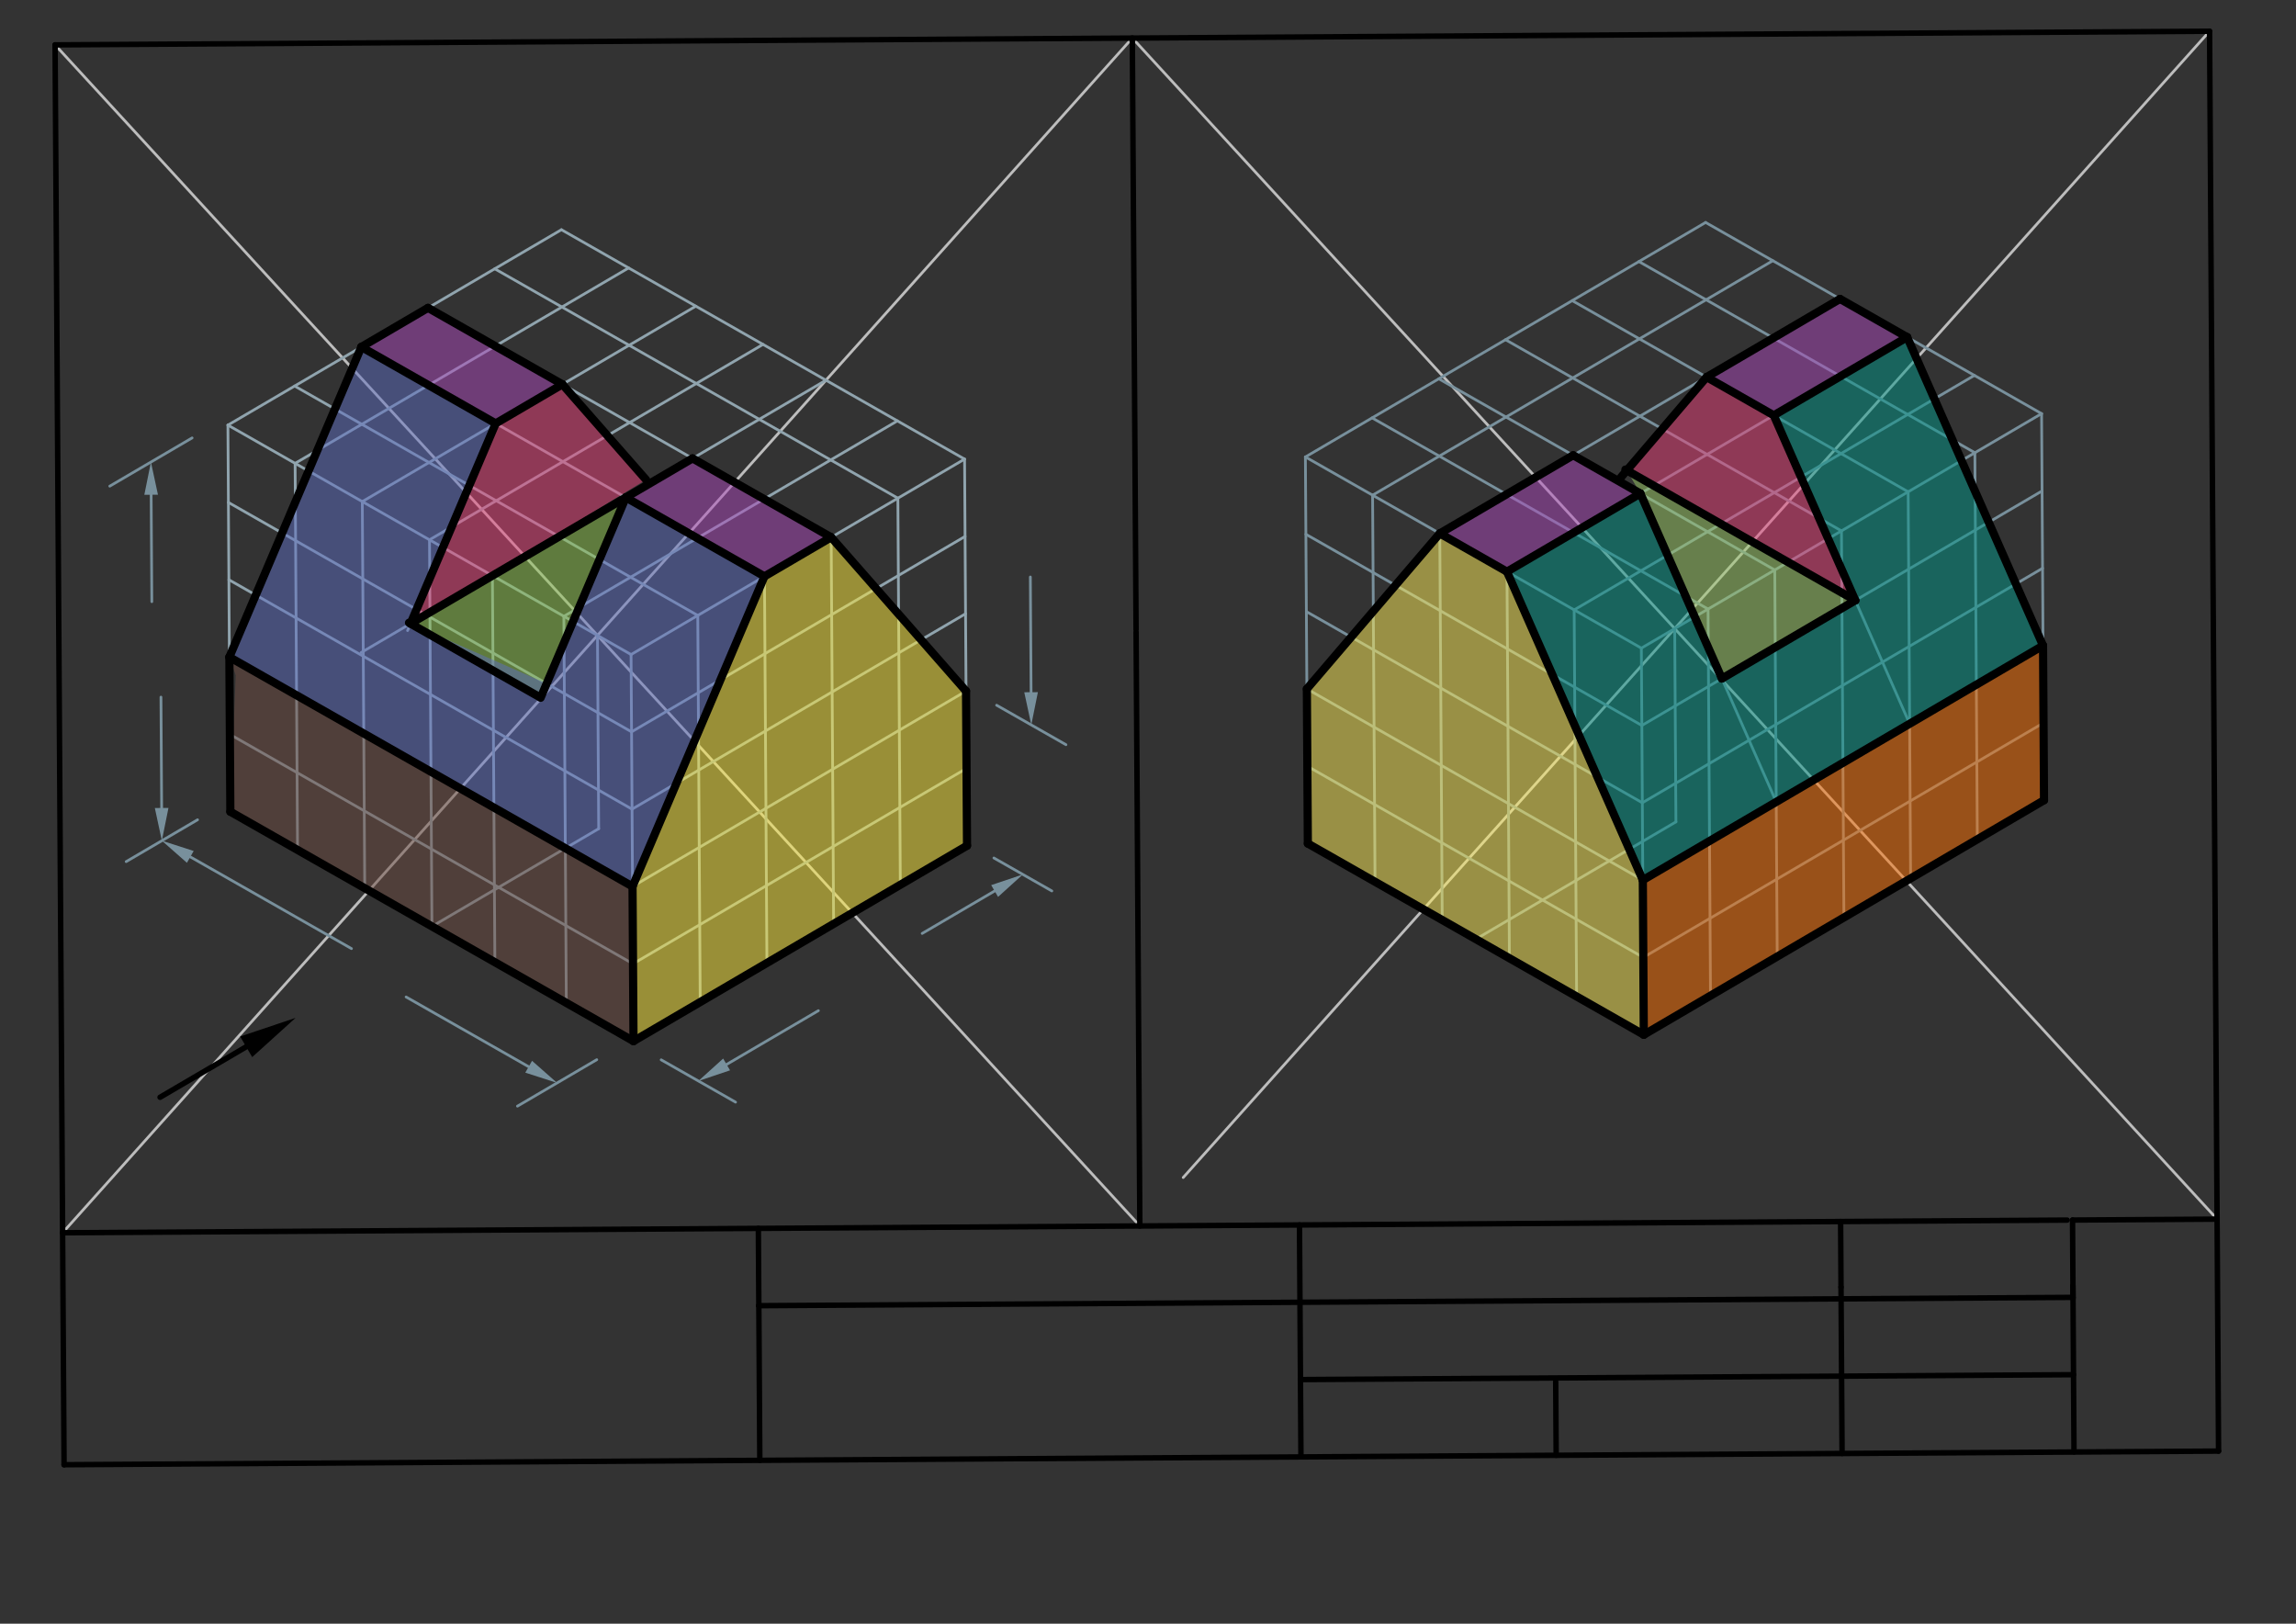 <svg xmlns="http://www.w3.org/2000/svg" class="svg--1it" height="100%" preserveAspectRatio="xMidYMid meet" viewBox="0 0 841.89 595.276" width="100%"><rect x="0" y="0" width="841.89" height="595.276" fill="#333333" stroke="none"/><defs><marker id="marker-arrow" markerHeight="16" markerUnits="userSpaceOnUse" markerWidth="24" orient="auto-start-reverse" refX="24" refY="4" viewBox="0 0 24 8"><path d="M 0 0 L 24 4 L 0 8 z" stroke="inherit"></path></marker></defs><g class="aux-layer--1FB"><g class="element--2qn"><line stroke="#BDBDBD" stroke-dasharray="none" stroke-linecap="round" stroke-width="1" x1="20.198" x2="417.955" y1="16.449" y2="449.455"></line></g><g class="element--2qn"><line stroke="#BDBDBD" stroke-dasharray="none" stroke-linecap="round" stroke-width="1" x1="22.955" x2="415.198" y1="451.955" y2="13.949"></line></g><g class="element--2qn"><line stroke="#BDBDBD" stroke-dasharray="none" stroke-linecap="round" stroke-width="1" x1="415.198" x2="812.955" y1="13.949" y2="446.955"></line></g><g class="element--2qn"><line stroke="#BDBDBD" stroke-dasharray="none" stroke-linecap="round" stroke-width="1" x1="433.854" x2="810.198" y1="431.701" y2="11.449"></line></g><g class="element--2qn"><line stroke="#90A4AE" stroke-dasharray="none" stroke-linecap="round" stroke-width="1" x1="219.077" x2="219.525" y1="232.952" y2="303.817"></line></g><g class="element--2qn"><line stroke="#90A4AE" stroke-dasharray="none" stroke-linecap="round" stroke-width="1" x1="219.525" x2="158.379" y1="303.817" y2="339.637"></line></g><g class="element--2qn"><line stroke="#90A4AE" stroke-dasharray="none" stroke-linecap="round" stroke-width="1" x1="158.379" x2="232.293" y1="339.637" y2="381.69"></line></g><g class="element--2qn"><line stroke="#90A4AE" stroke-dasharray="none" stroke-linecap="round" stroke-width="1" x1="158.379" x2="84.465" y1="339.637" y2="297.585"></line></g><g class="element--2qn"><line stroke="#90A4AE" stroke-dasharray="none" stroke-linecap="round" stroke-width="1" x1="232.293" x2="354.585" y1="381.69" y2="310.049"></line></g><g class="element--2qn"><line stroke="#90A4AE" stroke-dasharray="none" stroke-linecap="round" stroke-width="1" x1="84.465" x2="83.568" y1="297.585" y2="155.855"></line></g><g class="element--2qn"><line stroke="#90A4AE" stroke-dasharray="none" stroke-linecap="round" stroke-width="1" x1="232.293" x2="231.396" y1="381.69" y2="239.961"></line></g><g class="element--2qn"><line stroke="#90A4AE" stroke-dasharray="none" stroke-linecap="round" stroke-width="1" x1="354.585" x2="353.688" y1="310.049" y2="168.319"></line></g><g class="element--2qn"><line stroke="#90A4AE" stroke-dasharray="none" stroke-linecap="round" stroke-width="1" x1="353.688" x2="231.396" y1="168.319" y2="239.961"></line></g><g class="element--2qn"><line stroke="#90A4AE" stroke-dasharray="none" stroke-linecap="round" stroke-width="1" x1="83.568" x2="231.396" y1="155.855" y2="239.961"></line></g><g class="element--2qn"><line stroke="#90A4AE" stroke-dasharray="none" stroke-linecap="round" stroke-width="1" x1="83.568" x2="205.861" y1="155.855" y2="84.214"></line></g><g class="element--2qn"><line stroke="#90A4AE" stroke-dasharray="none" stroke-linecap="round" stroke-width="1" x1="353.688" x2="205.861" y1="168.319" y2="84.214"></line></g><g class="element--2qn"><line stroke="#90A4AE" stroke-dasharray="none" stroke-linecap="round" stroke-width="1" x1="232.113" x2="354.406" y1="353.344" y2="281.703"></line></g><g class="element--2qn"><line stroke="#90A4AE" stroke-dasharray="none" stroke-linecap="round" stroke-width="1" x1="231.934" x2="354.227" y1="324.998" y2="253.357"></line></g><g class="element--2qn"><line stroke="#90A4AE" stroke-dasharray="none" stroke-linecap="round" stroke-width="1" x1="231.754" x2="354.047" y1="296.653" y2="225.011"></line></g><g class="element--2qn"><line stroke="#90A4AE" stroke-dasharray="none" stroke-linecap="round" stroke-width="1" x1="231.575" x2="353.868" y1="268.307" y2="196.665"></line></g><g class="element--2qn"><line stroke="#90A4AE" stroke-dasharray="none" stroke-linecap="round" stroke-width="1" x1="255.854" x2="256.751" y1="225.632" y2="367.362"></line></g><g class="element--2qn"><line stroke="#90A4AE" stroke-dasharray="none" stroke-linecap="round" stroke-width="1" x1="280.313" x2="281.21" y1="211.304" y2="353.034"></line></g><g class="element--2qn"><line stroke="#90A4AE" stroke-dasharray="none" stroke-linecap="round" stroke-width="1" x1="304.771" x2="305.668" y1="196.976" y2="338.705"></line></g><g class="element--2qn"><line stroke="#90A4AE" stroke-dasharray="none" stroke-linecap="round" stroke-width="1" x1="329.23" x2="330.127" y1="182.647" y2="324.377"></line></g><g class="element--2qn"><line stroke="#90A4AE" stroke-dasharray="none" stroke-linecap="round" stroke-width="1" x1="232.113" x2="84.285" y1="353.344" y2="269.239"></line></g><g class="element--2qn"><line stroke="#90A4AE" stroke-dasharray="none" stroke-linecap="round" stroke-width="1" x1="231.934" x2="84.106" y1="324.998" y2="240.893"></line></g><g class="element--2qn"><line stroke="#90A4AE" stroke-dasharray="none" stroke-linecap="round" stroke-width="1" x1="231.754" x2="83.927" y1="296.653" y2="212.547"></line></g><g class="element--2qn"><line stroke="#90A4AE" stroke-dasharray="none" stroke-linecap="round" stroke-width="1" x1="231.575" x2="83.747" y1="268.307" y2="184.201"></line></g><g class="element--2qn"><line stroke="#90A4AE" stroke-dasharray="none" stroke-linecap="round" stroke-width="1" x1="255.854" x2="108.026" y1="225.632" y2="141.527"></line></g><g class="element--2qn"><line stroke="#90A4AE" stroke-dasharray="none" stroke-linecap="round" stroke-width="1" x1="280.313" x2="132.485" y1="211.304" y2="127.199"></line></g><g class="element--2qn"><line stroke="#90A4AE" stroke-dasharray="none" stroke-linecap="round" stroke-width="1" x1="304.771" x2="156.944" y1="196.976" y2="112.87"></line></g><g class="element--2qn"><line stroke="#90A4AE" stroke-dasharray="none" stroke-linecap="round" stroke-width="1" x1="329.23" x2="181.402" y1="182.647" y2="98.542"></line></g><g class="element--2qn"><line stroke="#90A4AE" stroke-dasharray="none" stroke-linecap="round" stroke-width="1" x1="230.499" x2="108.206" y1="98.231" y2="169.873"></line></g><g class="element--2qn"><line stroke="#90A4AE" stroke-dasharray="none" stroke-linecap="round" stroke-width="1" x1="255.137" x2="132.844" y1="112.249" y2="183.89"></line></g><g class="element--2qn"><line stroke="#90A4AE" stroke-dasharray="none" stroke-linecap="round" stroke-width="1" x1="279.775" x2="157.482" y1="126.266" y2="197.908"></line></g><g class="element--2qn"><line stroke="#90A4AE" stroke-dasharray="none" stroke-linecap="round" stroke-width="1" x1="302.856" x2="180.563" y1="139.398" y2="211.04"></line></g><g class="element--2qn"><line stroke="#90A4AE" stroke-dasharray="none" stroke-linecap="round" stroke-width="1" x1="329.05" x2="206.758" y1="154.302" y2="225.943"></line></g><g class="element--2qn"><line stroke="#90A4AE" stroke-dasharray="none" stroke-linecap="round" stroke-width="1" x1="206.758" x2="207.655" y1="225.943" y2="367.673"></line></g><g class="element--2qn"><line stroke="#90A4AE" stroke-dasharray="none" stroke-linecap="round" stroke-width="1" x1="180.563" x2="181.46" y1="211.04" y2="352.769"></line></g><g class="element--2qn"><line stroke="#90A4AE" stroke-dasharray="none" stroke-linecap="round" stroke-width="1" x1="157.482" x2="158.379" y1="197.908" y2="339.637"></line></g><g class="element--2qn"><line stroke="#90A4AE" stroke-dasharray="none" stroke-linecap="round" stroke-width="1" x1="132.844" x2="133.741" y1="183.89" y2="325.62"></line></g><g class="element--2qn"><line stroke="#90A4AE" stroke-dasharray="none" stroke-linecap="round" stroke-width="1" x1="108.206" x2="109.103" y1="169.873" y2="311.602"></line></g><g class="element--2qn"><line stroke="#90A4AE" stroke-dasharray="none" stroke-linecap="round" stroke-width="1" x1="180.563" x2="132.419" y1="211.04" y2="239.244"></line></g><g class="element--2qn"><line stroke="#90A4AE" stroke-dasharray="none" stroke-linecap="round" stroke-width="1" x1="181.761" x2="149.447" y1="155.234" y2="231.175"></line></g><g class="element--2qn"><line stroke="#78909C" stroke-dasharray="none" stroke-linecap="round" stroke-width="1" x1="70.438" x2="40.252" y1="160.547" y2="178.23"></line></g><g class="element--2qn"><line stroke="#78909C" stroke-dasharray="none" stroke-linecap="round" stroke-width="1" x1="72.438" x2="46.261" y1="300.547" y2="315.882"></line></g><g class="element--2qn"><line stroke="#78909C" stroke-dasharray="none" stroke-linecap="round" stroke-width="1" x1="218.821" x2="189.741" y1="388.494" y2="405.53"></line></g><g class="element--2qn"><line stroke="#78909C" stroke-dasharray="none" stroke-linecap="round" stroke-width="1" x1="242.438" x2="269.712" y1="388.547" y2="404.064"></line></g><g class="element--2qn"><line stroke="#78909C" stroke-dasharray="none" stroke-linecap="round" stroke-width="1" x1="364.438" x2="385.681" y1="314.547" y2="326.633"></line></g><g class="element--2qn"><line stroke="#78909C" stroke-dasharray="none" stroke-linecap="round" stroke-width="1" x1="365.438" x2="390.862" y1="258.547" y2="273.012"></line></g><g class="element--2qn"><line stroke="#78909C" stroke-dasharray="none" stroke-linecap="round" stroke-width="1" x1="55.421" x2="55.669" y1="181.388" y2="220.583"></line><path d="M55.345,169.389 l12,2.5 l0,-5 z" fill="#78909C" stroke="#78909C" stroke-width="0" transform="rotate(89.637, 55.345, 169.389)"></path></g><g class="element--2qn"><line stroke="#78909C" stroke-dasharray="none" stroke-linecap="round" stroke-width="1" x1="59.273" x2="59.016" y1="296.215" y2="255.569"></line><path d="M59.349,308.214 l12,2.5 l0,-5 z" fill="#78909C" stroke="#78909C" stroke-width="0" transform="rotate(269.637, 59.349, 308.214)"></path></g><g class="element--2qn"><line stroke="#78909C" stroke-dasharray="none" stroke-linecap="round" stroke-width="1" x1="69.779" x2="128.878" y1="314.148" y2="347.772"></line><path d="M59.349,308.214 l12,2.5 l0,-5 z" fill="#78909C" stroke="#78909C" stroke-width="0" transform="rotate(29.637, 59.349, 308.214)"></path></g><g class="element--2qn"><line stroke="#78909C" stroke-dasharray="none" stroke-linecap="round" stroke-width="1" x1="193.851" x2="148.908" y1="391.078" y2="365.508"></line><path d="M204.281,397.012 l12,2.5 l0,-5 z" fill="#78909C" stroke="#78909C" stroke-width="0" transform="rotate(209.637, 204.281, 397.012)"></path></g><g class="element--2qn"><line stroke="#78909C" stroke-dasharray="none" stroke-linecap="round" stroke-width="1" x1="266.429" x2="300.082" y1="390.24" y2="370.526"></line><path d="M256.075,396.306 l12,2.5 l0,-5 z" fill="#78909C" stroke="#78909C" stroke-width="0" transform="rotate(329.637, 256.075, 396.306)"></path></g><g class="element--2qn"><line stroke="#78909C" stroke-dasharray="none" stroke-linecap="round" stroke-width="1" x1="364.705" x2="338.143" y1="326.656" y2="342.216"></line><path d="M375.059,320.59 l12,2.5 l0,-5 z" fill="#78909C" stroke="#78909C" stroke-width="0" transform="rotate(149.637, 375.059, 320.59)"></path></g><g class="element--2qn"><line stroke="#78909C" stroke-dasharray="none" stroke-linecap="round" stroke-width="1" x1="378.074" x2="377.807" y1="253.78" y2="211.532"></line><path d="M378.15,265.779 l12,2.5 l0,-5 z" fill="#78909C" stroke="#78909C" stroke-width="0" transform="rotate(269.637, 378.15, 265.779)"></path></g><g class="element--2qn"><line stroke="#78909C" stroke-dasharray="none" stroke-linecap="round" stroke-width="1" x1="614.077" x2="614.525" y1="230.452" y2="301.317"></line></g><g class="element--2qn"><line stroke="#78909C" stroke-dasharray="none" stroke-linecap="round" stroke-width="1" x1="614.525" x2="541.149" y1="301.317" y2="344.302"></line></g><g class="element--2qn"><line stroke="#78909C" stroke-dasharray="none" stroke-linecap="round" stroke-width="1" x1="541.149" x2="602.744" y1="344.302" y2="379.346"></line></g><g class="element--2qn"><line stroke="#78909C" stroke-dasharray="none" stroke-linecap="round" stroke-width="1" x1="541.149" x2="479.555" y1="344.302" y2="309.258"></line></g><g class="element--2qn"><line stroke="#78909C" stroke-dasharray="none" stroke-linecap="round" stroke-width="1" x1="602.744" x2="749.496" y1="379.346" y2="293.376"></line></g><g class="element--2qn"><line stroke="#78909C" stroke-dasharray="none" stroke-linecap="round" stroke-width="1" x1="479.555" x2="478.658" y1="309.258" y2="167.528"></line></g><g class="element--2qn"><line stroke="#78909C" stroke-dasharray="none" stroke-linecap="round" stroke-width="1" x1="602.744" x2="601.847" y1="379.346" y2="237.616"></line></g><g class="element--2qn"><line stroke="#78909C" stroke-dasharray="none" stroke-linecap="round" stroke-width="1" x1="749.496" x2="748.599" y1="293.376" y2="151.646"></line></g><g class="element--2qn"><line stroke="#78909C" stroke-dasharray="none" stroke-linecap="round" stroke-width="1" x1="748.599" x2="601.847" y1="151.646" y2="237.616"></line></g><g class="element--2qn"><line stroke="#78909C" stroke-dasharray="none" stroke-linecap="round" stroke-width="1" x1="478.658" x2="601.847" y1="167.528" y2="237.616"></line></g><g class="element--2qn"><line stroke="#78909C" stroke-dasharray="none" stroke-linecap="round" stroke-width="1" x1="478.658" x2="625.409" y1="167.528" y2="81.558"></line></g><g class="element--2qn"><line stroke="#78909C" stroke-dasharray="none" stroke-linecap="round" stroke-width="1" x1="625.409" x2="748.599" y1="81.558" y2="151.646"></line></g><g class="element--2qn"><line stroke="#78909C" stroke-dasharray="none" stroke-linecap="round" stroke-width="1" x1="602.565" x2="749.316" y1="351" y2="265.03"></line></g><g class="element--2qn"><line stroke="#78909C" stroke-dasharray="none" stroke-linecap="round" stroke-width="1" x1="602.386" x2="749.137" y1="322.654" y2="236.684"></line></g><g class="element--2qn"><line stroke="#78909C" stroke-dasharray="none" stroke-linecap="round" stroke-width="1" x1="602.206" x2="748.958" y1="294.308" y2="208.338"></line></g><g class="element--2qn"><line stroke="#78909C" stroke-dasharray="none" stroke-linecap="round" stroke-width="1" x1="602.027" x2="748.778" y1="265.962" y2="179.992"></line></g><g class="element--2qn"><line stroke="#78909C" stroke-dasharray="none" stroke-linecap="round" stroke-width="1" x1="602.565" x2="479.375" y1="351" y2="280.912"></line></g><g class="element--2qn"><line stroke="#78909C" stroke-dasharray="none" stroke-linecap="round" stroke-width="1" x1="602.386" x2="479.196" y1="322.654" y2="252.566"></line></g><g class="element--2qn"><line stroke="#78909C" stroke-dasharray="none" stroke-linecap="round" stroke-width="1" x1="602.206" x2="479.016" y1="294.308" y2="224.22"></line></g><g class="element--2qn"><line stroke="#78909C" stroke-dasharray="none" stroke-linecap="round" stroke-width="1" x1="602.027" x2="478.837" y1="265.962" y2="195.874"></line></g><g class="element--2qn"><line stroke="#78909C" stroke-dasharray="none" stroke-linecap="round" stroke-width="1" x1="577.209" x2="578.106" y1="223.599" y2="365.328"></line></g><g class="element--2qn"><line stroke="#78909C" stroke-dasharray="none" stroke-linecap="round" stroke-width="1" x1="552.571" x2="553.468" y1="209.581" y2="351.31"></line></g><g class="element--2qn"><line stroke="#78909C" stroke-dasharray="none" stroke-linecap="round" stroke-width="1" x1="503.296" x2="504.193" y1="181.546" y2="323.275"></line></g><g class="element--2qn"><line stroke="#78909C" stroke-dasharray="none" stroke-linecap="round" stroke-width="1" x1="527.933" x2="528.83" y1="195.563" y2="337.293"></line></g><g class="element--2qn"><line stroke="#78909C" stroke-dasharray="none" stroke-linecap="round" stroke-width="1" x1="724.14" x2="725.037" y1="165.975" y2="307.704"></line></g><g class="element--2qn"><line stroke="#78909C" stroke-dasharray="none" stroke-linecap="round" stroke-width="1" x1="699.682" x2="700.579" y1="180.303" y2="322.032"></line></g><g class="element--2qn"><line stroke="#78909C" stroke-dasharray="none" stroke-linecap="round" stroke-width="1" x1="675.223" x2="676.12" y1="194.631" y2="336.361"></line></g><g class="element--2qn"><line stroke="#78909C" stroke-dasharray="none" stroke-linecap="round" stroke-width="1" x1="650.764" x2="651.662" y1="208.959" y2="350.689"></line></g><g class="element--2qn"><line stroke="#78909C" stroke-dasharray="none" stroke-linecap="round" stroke-width="1" x1="626.306" x2="627.203" y1="223.288" y2="365.017"></line></g><g class="element--2qn"><line stroke="#78909C" stroke-dasharray="none" stroke-linecap="round" stroke-width="1" x1="626.306" x2="503.116" y1="223.288" y2="153.2"></line></g><g class="element--2qn"><line stroke="#78909C" stroke-dasharray="none" stroke-linecap="round" stroke-width="1" x1="650.764" x2="527.575" y1="208.959" y2="138.872"></line></g><g class="element--2qn"><line stroke="#78909C" stroke-dasharray="none" stroke-linecap="round" stroke-width="1" x1="675.223" x2="552.033" y1="194.631" y2="124.543"></line></g><g class="element--2qn"><line stroke="#78909C" stroke-dasharray="none" stroke-linecap="round" stroke-width="1" x1="699.682" x2="576.492" y1="180.303" y2="110.215"></line></g><g class="element--2qn"><line stroke="#78909C" stroke-dasharray="none" stroke-linecap="round" stroke-width="1" x1="724.14" x2="600.95" y1="165.975" y2="95.887"></line></g><g class="element--2qn"><line stroke="#78909C" stroke-dasharray="none" stroke-linecap="round" stroke-width="1" x1="577.209" x2="723.961" y1="223.599" y2="137.629"></line></g><g class="element--2qn"><line stroke="#78909C" stroke-dasharray="none" stroke-linecap="round" stroke-width="1" x1="552.571" x2="699.323" y1="209.581" y2="123.611"></line></g><g class="element--2qn"><line stroke="#78909C" stroke-dasharray="none" stroke-linecap="round" stroke-width="1" x1="527.933" x2="674.685" y1="195.563" y2="109.593"></line></g><g class="element--2qn"><line stroke="#78909C" stroke-dasharray="none" stroke-linecap="round" stroke-width="1" x1="503.296" x2="650.047" y1="181.546" y2="95.576"></line></g><g class="element--2qn"><line stroke="#78909C" stroke-dasharray="none" stroke-linecap="round" stroke-width="1" x1="650.406" x2="700.22" y1="152.268" y2="265.341"></line></g><g class="element--2qn"><line stroke="#78909C" stroke-dasharray="none" stroke-linecap="round" stroke-width="1" x1="601.489" x2="651.303" y1="180.924" y2="293.997"></line></g></g><g class="main-layer--3Vd"><g class="element--2qn"><g fill="#6D4C41" opacity="0.5"><path d="M 84.106 240.893 L 231.934 324.998 L 232.293 381.69 L 84.465 297.585 L 86.438 247.547 Z" stroke="none"></path></g></g><g class="element--2qn"><g fill="#FFEB3B" opacity="0.5"><path d="M 280.313 211.304 L 231.934 324.998 L 232.293 381.69 L 354.585 310.049 L 354.227 253.357 L 304.771 196.976 L 280.313 211.304 Z" stroke="none"></path></g></g><g class="element--2qn"><g fill="#8BC34A" opacity="0.5"><path d="M 150.527 228.635 L 197.685 255.465 L 229.48 182.383 L 150.527 228.635 Z" stroke="none"></path></g></g><g class="element--2qn"><g fill="#AB47BC" opacity="0.5"><path d="M 132.485 127.199 L 181.761 155.234 L 206.219 140.905 L 156.944 112.87 L 132.485 127.199 Z" stroke="none"></path></g></g><g class="element--2qn"><g fill="#AB47BC" opacity="0.5"><path d="M 229.48 182.383 L 280.313 211.304 L 304.771 196.976 L 253.939 168.055 L 229.48 182.383 Z" stroke="none"></path></g></g><g class="element--2qn"><g fill="#EC407A" opacity="0.5"><path d="M 181.761 155.234 L 206.219 140.905 L 236.896 175.878 L 150.527 228.635 L 181.761 155.234 Z" stroke="none"></path></g></g><g class="element--2qn"><g fill="#5C6BC0" opacity="0.5"><path d="M 132.485 127.199 L 181.761 155.234 L 150.527 228.635 L 200.453 250.6 L 229.48 182.383 L 280.313 211.304 L 231.934 324.998 L 84.106 240.893 L 132.485 127.199 Z" stroke="none"></path></g></g><g class="element--2qn"><g fill="#FFEE58" opacity="0.5"><path d="M 527.933 195.563 L 552.571 209.581 L 602.386 322.654 L 602.744 379.346 L 479.555 309.258 L 479.196 252.566 L 527.933 195.563 Z" stroke="none"></path></g></g><g class="element--2qn"><g fill="#AB47BC" opacity="0.5"><path d="M 676.202 110.457 L 699.323 123.611 L 650.406 152.268 L 625.768 138.25 L 674.615 108.365 Z" stroke="none"></path></g></g><g class="element--2qn"><g fill="#AB47BC" opacity="0.5"><path d="M 576.851 166.907 L 601.489 180.924 L 552.571 209.581 L 527.933 195.563 L 576.851 166.907 Z" stroke="none"></path></g></g><g class="element--2qn"><g fill="#9CCC65" opacity="0.5"><path d="M 596.525 172.452 L 680.294 220.111 L 631.377 248.768 L 601.489 180.924 L 601.489 180.924 L 601.489 180.924 L 601.489 180.924 L 601.489 180.924 L 596.525 172.452 Z" stroke="none"></path></g></g><g class="element--2qn"><g fill="#EC407A" opacity="0.5"><path d="M 638.087 145.259 L 650.406 152.268 L 680.294 220.111 L 596.525 172.452 L 625.768 138.25 L 650.406 152.268 L 625.768 138.25 L 638.087 145.259 Z" stroke="none"></path></g></g><g class="element--2qn"><g fill="#009688" opacity="0.5"><path d="M 699.323 123.611 L 749.137 236.684 L 602.386 322.654 L 552.571 209.581 L 601.489 180.924 L 631.377 248.768 L 680.294 220.111 L 650.406 152.268 L 699.323 123.611 Z" stroke="none"></path></g></g><g class="element--2qn"><g fill="#FF6F00" opacity="0.5"><path d="M 602.386 322.654 L 602.744 379.346 L 749.496 293.376 L 749.137 236.684 L 602.386 322.654 Z" stroke="none"></path></g></g><g class="element--2qn"><line stroke="#000000" stroke-dasharray="none" stroke-linecap="round" stroke-width="2" x1="23.493" x2="813.493" y1="536.993" y2="531.993"></line></g><g class="element--2qn"><line stroke="#000000" stroke-dasharray="none" stroke-linecap="round" stroke-width="2" x1="23.493" x2="20.198" y1="536.993" y2="16.449"></line></g><g class="element--2qn"><line stroke="#000000" stroke-dasharray="none" stroke-linecap="round" stroke-width="2" x1="813.493" x2="810.198" y1="531.993" y2="11.449"></line></g><g class="element--2qn"><line stroke="#000000" stroke-dasharray="none" stroke-linecap="round" stroke-width="2" x1="20.198" x2="810.198" y1="16.449" y2="11.449"></line></g><g class="element--2qn"><line stroke="#000000" stroke-dasharray="none" stroke-linecap="round" stroke-width="2" x1="757.97" x2="22.955" y1="447.303" y2="451.955"></line></g><g class="element--2qn"><line stroke="#000000" stroke-dasharray="none" stroke-linecap="round" stroke-width="2" x1="675.062" x2="675.448" y1="471.876" y2="532.867"></line></g><g class="element--2qn"><line stroke="#000000" stroke-dasharray="none" stroke-linecap="round" stroke-width="2" x1="675.062" x2="674.91" y1="471.876" y2="447.829"></line></g><g class="element--2qn"><line stroke="#000000" stroke-dasharray="none" stroke-linecap="round" stroke-width="2" x1="760.1" x2="760.486" y1="471.337" y2="532.329"></line></g><g class="element--2qn"><line stroke="#000000" stroke-dasharray="none" stroke-linecap="round" stroke-width="2" x1="759.948" x2="760.13" y1="447.291" y2="476.084"></line></g><g class="element--2qn"><line stroke="#000000" stroke-dasharray="none" stroke-linecap="round" stroke-width="2" x1="278.068" x2="278.247" y1="450.341" y2="478.687"></line></g><g class="element--2qn"><line stroke="#000000" stroke-dasharray="none" stroke-linecap="round" stroke-width="2" x1="278.247" x2="760.127" y1="478.687" y2="475.637"></line></g><g class="element--2qn"><line stroke="#000000" stroke-dasharray="none" stroke-linecap="round" stroke-width="2" x1="278.247" x2="278.606" y1="478.687" y2="535.378"></line></g><g class="element--2qn"><line stroke="#000000" stroke-dasharray="none" stroke-linecap="round" stroke-width="2" x1="476.489" x2="476.848" y1="449.085" y2="505.777"></line></g><g class="element--2qn"><line stroke="#000000" stroke-dasharray="none" stroke-linecap="round" stroke-width="2" x1="476.848" x2="760.307" y1="505.777" y2="503.983"></line></g><g class="element--2qn"><line stroke="#000000" stroke-dasharray="none" stroke-linecap="round" stroke-width="2" x1="476.848" x2="477.027" y1="505.777" y2="534.123"></line></g><g class="element--2qn"><line stroke="#000000" stroke-dasharray="none" stroke-linecap="round" stroke-width="2" x1="759.948" x2="812.955" y1="447.291" y2="446.955"></line></g><g class="element--2qn"><line stroke="#000000" stroke-dasharray="none" stroke-linecap="round" stroke-width="2" x1="416.577" x2="417.955" y1="231.702" y2="449.455"></line></g><g class="element--2qn"><line stroke="#000000" stroke-dasharray="none" stroke-linecap="round" stroke-width="2" x1="416.571" x2="415.198" y1="230.748" y2="13.949"></line></g><g class="element--2qn"><line stroke="#000000" stroke-dasharray="none" stroke-linecap="round" stroke-width="3" x1="232.293" x2="84.465" y1="381.69" y2="297.585"></line></g><g class="element--2qn"><line stroke="#000000" stroke-dasharray="none" stroke-linecap="round" stroke-width="3" x1="232.293" x2="354.585" y1="381.69" y2="310.049"></line></g><g class="element--2qn"><line stroke="#000000" stroke-dasharray="none" stroke-linecap="round" stroke-width="3" x1="232.293" x2="231.934" y1="381.69" y2="324.998"></line></g><g class="element--2qn"><line stroke="#000000" stroke-dasharray="none" stroke-linecap="round" stroke-width="3" x1="354.585" x2="354.227" y1="310.049" y2="253.357"></line></g><g class="element--2qn"><line stroke="#000000" stroke-dasharray="none" stroke-linecap="round" stroke-width="3" x1="231.934" x2="280.313" y1="324.998" y2="211.304"></line></g><g class="element--2qn"><line stroke="#000000" stroke-dasharray="none" stroke-linecap="round" stroke-width="3" x1="304.771" x2="354.227" y1="196.976" y2="253.357"></line></g><g class="element--2qn"><line stroke="#000000" stroke-dasharray="none" stroke-linecap="round" stroke-width="3" x1="280.313" x2="304.771" y1="211.304" y2="196.976"></line></g><g class="element--2qn"><line stroke="#000000" stroke-dasharray="none" stroke-linecap="round" stroke-width="3" x1="231.934" x2="84.106" y1="324.998" y2="240.893"></line></g><g class="element--2qn"><line stroke="#000000" stroke-dasharray="none" stroke-linecap="round" stroke-width="3" x1="84.106" x2="84.465" y1="240.893" y2="297.585"></line></g><g class="element--2qn"><line stroke="#000000" stroke-dasharray="none" stroke-linecap="round" stroke-width="3" x1="84.106" x2="132.485" y1="240.893" y2="127.199"></line></g><g class="element--2qn"><line stroke="#000000" stroke-dasharray="none" stroke-linecap="round" stroke-width="3" x1="132.485" x2="181.761" y1="127.199" y2="155.234"></line></g><g class="element--2qn"><line stroke="#000000" stroke-dasharray="none" stroke-linecap="round" stroke-width="3" x1="156.944" x2="206.219" y1="112.87" y2="140.905"></line></g><g class="element--2qn"><line stroke="#000000" stroke-dasharray="none" stroke-linecap="round" stroke-width="3" x1="132.485" x2="156.944" y1="127.199" y2="112.87"></line></g><g class="element--2qn"><line stroke="#000000" stroke-dasharray="none" stroke-linecap="round" stroke-width="3" x1="181.761" x2="206.219" y1="155.234" y2="140.905"></line></g><g class="element--2qn"><line stroke="#000000" stroke-dasharray="none" stroke-linecap="round" stroke-width="3" x1="229.48" x2="280.313" y1="182.383" y2="211.304"></line></g><g class="element--2qn"><line stroke="#000000" stroke-dasharray="none" stroke-linecap="round" stroke-width="3" x1="253.939" x2="304.771" y1="168.055" y2="196.976"></line></g><g class="element--2qn"><line stroke="#000000" stroke-dasharray="none" stroke-linecap="round" stroke-width="3" x1="229.48" x2="253.939" y1="182.383" y2="168.055"></line></g><g class="element--2qn"><line stroke="#000000" stroke-dasharray="none" stroke-linecap="round" stroke-width="3" x1="181.761" x2="150.527" y1="155.234" y2="228.635"></line></g><g class="element--2qn"><line stroke="#000000" stroke-dasharray="none" stroke-linecap="round" stroke-width="3" x1="229.48" x2="198.233" y1="182.383" y2="255.816"></line></g><g class="element--2qn"><line stroke="#000000" stroke-dasharray="none" stroke-linecap="round" stroke-width="3" x1="149.965" x2="197.685" y1="228.316" y2="255.465"></line></g><g class="element--2qn"><line stroke="#000000" stroke-dasharray="none" stroke-linecap="round" stroke-width="3" x1="150.527" x2="229.48" y1="228.635" y2="182.383"></line></g><g class="element--2qn"><line stroke="#000000" stroke-dasharray="none" stroke-linecap="round" stroke-width="3" x1="206.219" x2="236.896" y1="140.905" y2="175.878"></line></g><g class="element--2qn"><line stroke="#000000" stroke-dasharray="none" stroke-linecap="round" stroke-width="2" x1="90.265" x2="58.692" y1="383.779" y2="402.275"></line><path d="M108.385,373.164 l21,4.375 l0,-8.75 z" fill="#000000" stroke="#000000" stroke-width="0" transform="rotate(149.637, 108.385, 373.164)"></path></g><g class="element--2qn"><line stroke="#000000" stroke-dasharray="none" stroke-linecap="round" stroke-width="3" x1="602.744" x2="479.555" y1="379.346" y2="309.258"></line></g><g class="element--2qn"><line stroke="#000000" stroke-dasharray="none" stroke-linecap="round" stroke-width="3" x1="602.744" x2="749.496" y1="379.346" y2="293.376"></line></g><g class="element--2qn"><line stroke="#000000" stroke-dasharray="none" stroke-linecap="round" stroke-width="3" x1="602.744" x2="602.386" y1="379.346" y2="322.654"></line></g><g class="element--2qn"><line stroke="#000000" stroke-dasharray="none" stroke-linecap="round" stroke-width="3" x1="749.496" x2="749.137" y1="293.376" y2="236.684"></line></g><g class="element--2qn"><line stroke="#000000" stroke-dasharray="none" stroke-linecap="round" stroke-width="3" x1="602.386" x2="749.137" y1="322.654" y2="236.684"></line></g><g class="element--2qn"><line stroke="#000000" stroke-dasharray="none" stroke-linecap="round" stroke-width="3" x1="552.571" x2="602.386" y1="209.581" y2="322.654"></line></g><g class="element--2qn"><line stroke="#000000" stroke-dasharray="none" stroke-linecap="round" stroke-width="3" x1="552.571" x2="527.933" y1="209.581" y2="195.563"></line></g><g class="element--2qn"><line stroke="#000000" stroke-dasharray="none" stroke-linecap="round" stroke-width="3" x1="527.933" x2="479.196" y1="195.563" y2="252.566"></line></g><g class="element--2qn"><line stroke="#000000" stroke-dasharray="none" stroke-linecap="round" stroke-width="3" x1="479.555" x2="479.196" y1="309.258" y2="252.566"></line></g><g class="element--2qn"><line stroke="#000000" stroke-dasharray="none" stroke-linecap="round" stroke-width="3" x1="527.933" x2="576.851" y1="195.563" y2="166.907"></line></g><g class="element--2qn"><line stroke="#000000" stroke-dasharray="none" stroke-linecap="round" stroke-width="3" x1="552.571" x2="601.489" y1="209.581" y2="180.924"></line></g><g class="element--2qn"><line stroke="#000000" stroke-dasharray="none" stroke-linecap="round" stroke-width="3" x1="576.851" x2="601.489" y1="166.907" y2="180.924"></line></g><g class="element--2qn"><line stroke="#000000" stroke-dasharray="none" stroke-linecap="round" stroke-width="3" x1="674.685" x2="625.768" y1="109.593" y2="138.25"></line></g><g class="element--2qn"><line stroke="#000000" stroke-dasharray="none" stroke-linecap="round" stroke-width="3" x1="625.768" x2="650.406" y1="138.25" y2="152.268"></line></g><g class="element--2qn"><line stroke="#000000" stroke-dasharray="none" stroke-linecap="round" stroke-width="3" x1="650.406" x2="699.323" y1="152.268" y2="123.611"></line></g><g class="element--2qn"><line stroke="#000000" stroke-dasharray="none" stroke-linecap="round" stroke-width="3" x1="674.685" x2="699.323" y1="109.593" y2="123.611"></line></g><g class="element--2qn"><line stroke="#000000" stroke-dasharray="none" stroke-linecap="round" stroke-width="3" x1="699.323" x2="749.137" y1="123.611" y2="236.684"></line></g><g class="element--2qn"><line stroke="#000000" stroke-dasharray="none" stroke-linecap="round" stroke-width="3" x1="650.406" x2="680.294" y1="152.268" y2="220.111"></line></g><g class="element--2qn"><line stroke="#000000" stroke-dasharray="none" stroke-linecap="round" stroke-width="3" x1="680.294" x2="631.377" y1="220.111" y2="248.768"></line></g><g class="element--2qn"><line stroke="#000000" stroke-dasharray="none" stroke-linecap="round" stroke-width="3" x1="601.489" x2="631.377" y1="180.924" y2="248.768"></line></g><g class="element--2qn"><line stroke="#000000" stroke-dasharray="none" stroke-linecap="round" stroke-width="3" x1="680.294" x2="595.997" y1="220.111" y2="172.151"></line></g><g class="element--2qn"><line stroke="#000000" stroke-dasharray="none" stroke-linecap="round" stroke-width="3" x1="625.768" x2="594.436" y1="138.25" y2="174.895"></line></g><g class="element--2qn"><line stroke="#000000" stroke-dasharray="none" stroke-linecap="round" stroke-width="2" x1="570.438" x2="570.608" y1="506.547" y2="533.53"></line></g></g><g class="snaps-layer--2PT"></g><g class="temp-layer--rAP"></g></svg>